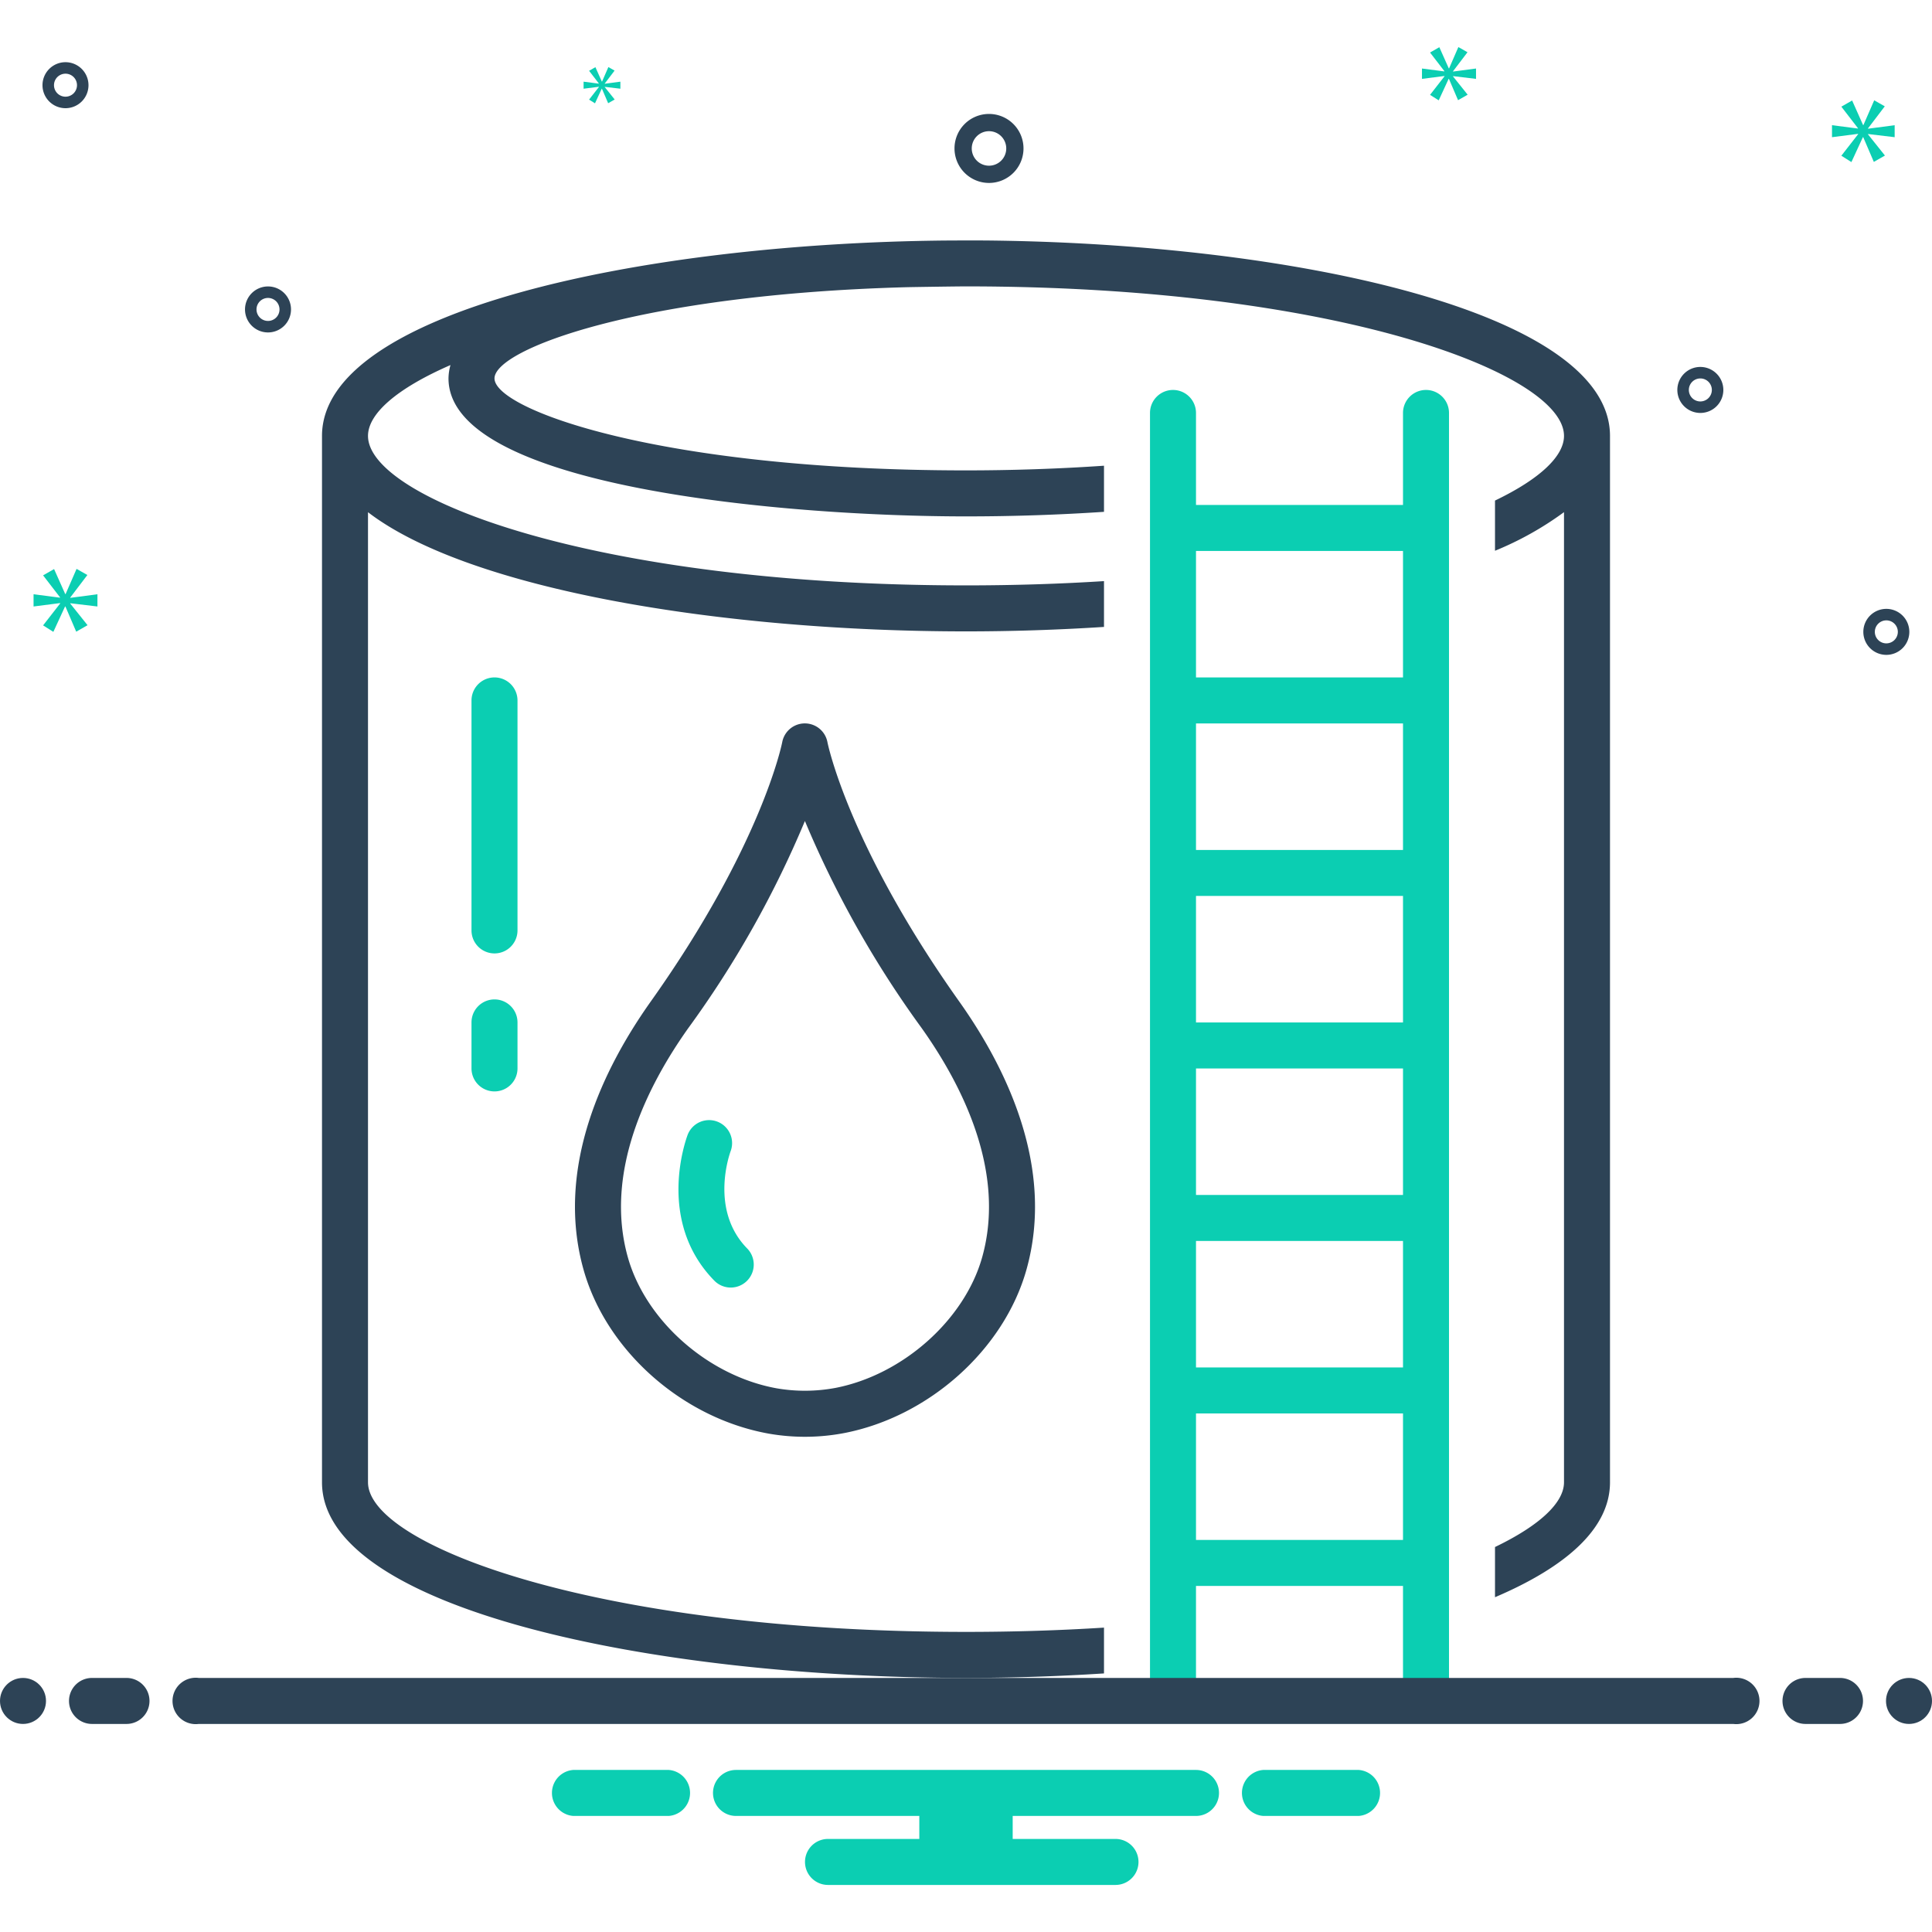 <svg xmlns="http://www.w3.org/2000/svg" viewBox="0 0 168 168" id="water-reservoir"><path fill="#0bceb2" d="M45 60.906a2 2 0 0 0-4 0v20a2 2 0 0 0 4 0zm-2 26a2 2 0 0 0-2 2v4a2 2 0 0 0 4 0v-4a2 2 0 0 0-2-2z"></path><path fill="#2d4356" d="M71.952 64.54a2 2 0 0 0-3.933 0c-.016.089-1.77 8.945-11.428 22.543-4.055 5.711-8.362 14.395-5.845 23.332 1.98 7.04 8.596 12.898 16.089 14.247a18.222 18.222 0 0 0 6.597-.052c7.369-1.437 13.875-7.275 15.822-14.195 2.515-8.935-1.79-17.62-5.846-23.332-9.659-13.601-11.44-22.46-11.456-22.543Zm13.452 44.791c-1.53 5.437-6.887 10.212-12.742 11.354a14.422 14.422 0 0 1-5.116.04c-5.948-1.07-11.394-5.862-12.95-11.394-2.088-7.416 1.706-14.932 5.256-19.932a88.238 88.238 0 0 0 10.14-18.006A88.854 88.854 0 0 0 80.146 89.4c3.551 5 7.345 12.518 5.258 19.932Z"></path><path fill="#0bceb2" d="M63.542 100.079a2 2 0 0 0-3.734-1.432c-.117.303-2.808 7.493 2.306 12.714a2 2 0 1 0 2.858-2.799c-3.291-3.36-1.512-8.262-1.43-8.483zM124 33.909a2 2 0 0 0-2 2v8h-18v-8a2 2 0 1 0-4 0v111a2 2 0 0 0 4 0v-9h18v9a2 2 0 0 0 4 0v-111a2 2 0 0 0-2-2zm-20 44h18v11h-18zm0 15h18v11h-18zm18-19h-18v-11h18zm-18 34h18v11h-18zm18-60v11h-18v-11zm-18 86v-11h18v11z"></path><path fill="#2d4356" d="M140 37.904c0-10.822-27.714-16.761-54.376-16.993a323.57 323.57 0 0 0-3.478.005C55.558 21.18 28.005 27.112 28 37.902v90.995c0 11.046 28.852 17.006 56 17.006 3.996 0 8.027-.132 12-.388v-3.983c-3.777.239-7.779.371-12 .371-32.217 0-52-7.575-52-13.006V44.54c8.835 6.771 30.927 10.363 52 10.363 3.996 0 8.027-.132 12-.388v-3.983c-3.777.239-7.779.371-12 .371-32.217 0-52-7.57-52-12.999 0-1.929 2.508-4.127 7.172-6.16a4.425 4.425 0 0 0-.172 1.16c0 9.492 29.436 12 45 12 4.075 0 8.113-.138 12-.397v-4.01c-3.878.265-7.919.406-12 .406-26.528 0-41-5.284-41-7.999 0-2.535 12.612-7.306 35.864-7.931.383-.01 4.228-.07 5.136-.07 32.217 0 52 7.572 52 13.001 0 1.76-2.091 3.745-6 5.623v4.365a27.948 27.948 0 0 0 6-3.357v84.362c0 1.76-2.091 3.746-6 5.627v4.365c6.168-2.63 10-5.973 10-9.992Z"></path><circle cx="2" cy="147.908" r="2" fill="#2d4356"></circle><path fill="#2d4356" d="M11 145.908H8a2 2 0 0 0 0 4h3a2 2 0 0 0 0-4zm149 0h-3a2 2 0 0 0 0 4h3a2 2 0 0 0 0-4z"></path><circle cx="166" cy="147.908" r="2" fill="#2d4356"></circle><path fill="#0bceb2" d="M118.154 153.908h-8.308a2.006 2.006 0 0 0 0 4h8.308a2.006 2.006 0 0 0 0-4zm-60 0h-8.308a2.006 2.006 0 0 0 0 4h8.308a2.006 2.006 0 0 0 0-4zm45.846 0H64a2 2 0 0 0 0 4h15.94v2H72a2 2 0 0 0 0 4h25a2 2 0 0 0 0-4h-8.94v-2H104a2 2 0 0 0 0-4z"></path><path fill="#2d4356" d="M150.721 149.908H17.28a2.017 2.017 0 1 1 0-4H150.72a2.017 2.017 0 1 1 0 4zM86 15.908a3 3 0 1 0-3-3 3.003 3.003 0 0 0 3 3zm0-4.5a1.5 1.5 0 1 1-1.5 1.5 1.501 1.501 0 0 1 1.5-1.5zm78.029 41.537a2 2 0 1 0 2 2 2.002 2.002 0 0 0-2-2zm0 3a1 1 0 1 1 1-1 1.001 1.001 0 0 1-1 1zM5.695 5.408a2 2 0 1 0 2 2 2.002 2.002 0 0 0-2-2zm0 3a1 1 0 1 1 1-1 1.001 1.001 0 0 1-1 1zm142.161 23.5a2 2 0 1 0 2 2 2.002 2.002 0 0 0-2-2zm0 3a1 1 0 1 1 1-1 1.001 1.001 0 0 1-1 1zm-122.551-8a2 2 0 1 0-2 2 2.002 2.002 0 0 0 2-2zm-3 0a1 1 0 1 1 1 1 1.001 1.001 0 0 1-1-1z"></path><path fill="#0bceb2" d="M6.111 51.956 7.597 50l-.939-.532-.954 2.19h-.032l-.969-2.174-.956.547 1.472 1.91v.031l-2.301-.298v1.064l2.316-.297v.031l-1.487 1.909.892.564 1.018-2.207h.031l.939 2.191.986-.563-1.502-1.878v-.032l2.362.282v-1.064l-2.362.313v-.031zM52.081 7.562l-.856 1.099.514.324.586-1.271h.017l.541 1.262.568-.324-.865-1.082v-.018l1.36.162v-.612l-1.36.18v-.018l.856-1.126-.54-.306-.55 1.261h-.018l-.559-1.253-.55.316.847 1.099v.018l-1.325-.171v.612l1.334-.17v.018zM164.753 11.93v-1.044l-2.317.307v-.031l1.459-1.918-.921-.521-.936 2.148h-.032l-.951-2.133-.937.537 1.443 1.872v.031l-2.256-.292v1.044l2.271-.291v.03l-1.458 1.872.875.553.998-2.164h.03l.921 2.148.967-.552-1.473-1.842v-.03l2.317.276zM126.351 6.196l1.258-1.654-.794-.45-.807 1.853h-.027l-.821-1.84-.808.463 1.245 1.615v.027l-1.947-.252v.9l1.96-.251v.026l-1.258 1.615.754.477.862-1.867h.026l.794 1.854.834-.477-1.271-1.589V6.62l1.999.238v-.9l-1.999.265v-.027z"></path></svg>